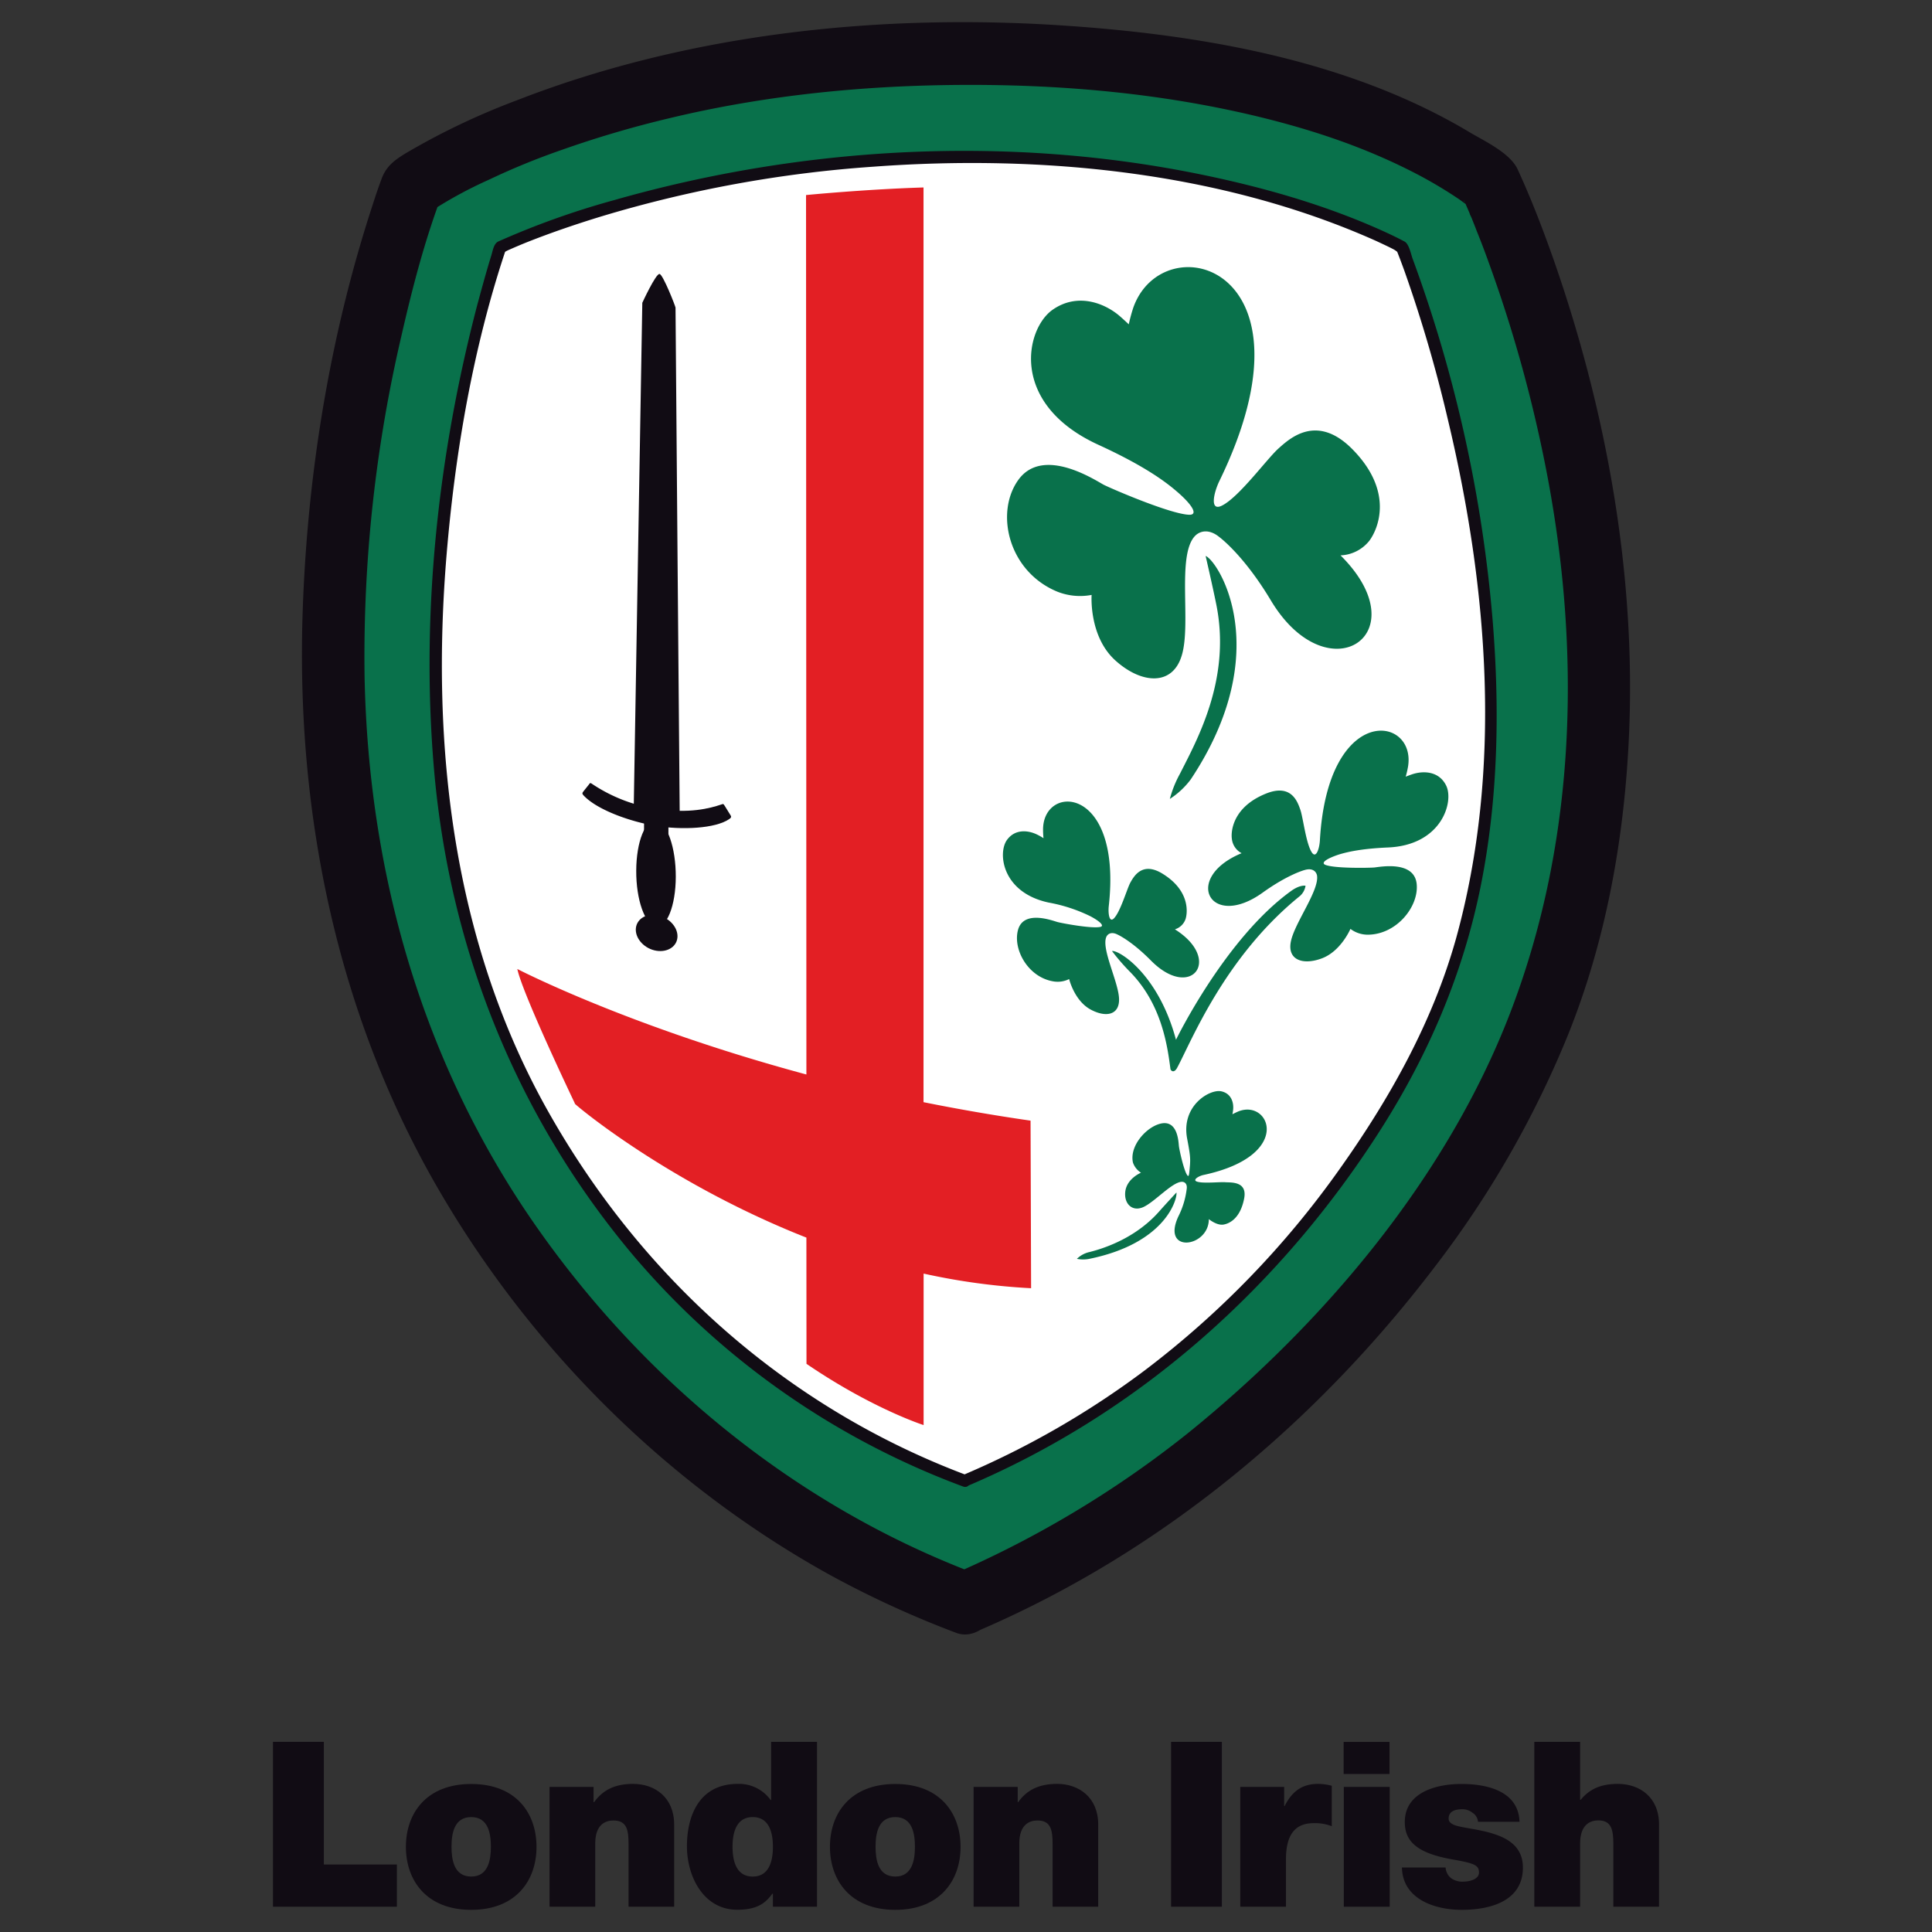 <svg id="Layer_17" data-name="Layer 17" xmlns="http://www.w3.org/2000/svg" width="500" height="500" viewBox="0 0 500 500"><rect x="0" y="0" width="500" height="500" fill="#333333" stroke="none"/><defs><style>.cls-1{fill:#09714b;}.cls-2{fill:#110c14;}.cls-3{fill:#fff;}.cls-4{fill:#e31f24;}</style></defs><title>100885</title><path class="cls-1" d="M249.66,414.835c69.171-29.574,115.542-84.724,138.946-128.739,58.292-109.743-2.843-238.413-2.843-238.413S347.803,13.906,250.423,13.906C155.88,13.906,106.645,48.24,106.645,48.24s-48.89,127.954,4.735,238.46c22.502,46.414,67.65,101.448,138.279,128.135"/><path class="cls-2" d="M253.746,421.789C300.81,401.48,340.873,368.003,371.718,327.338a257.749,257.749,0,0,0,33.961-59.215c10.029-24.791,14.766-51.523,15.92-78.16,1.781-41.358-5.822-83.43-19.408-122.433-2.82-8.015-5.869-15.988-9.427-23.705-1.916-4.157-8.387-7.23-12.06-9.377C349.861,15.872,312.201,9.193,276.853,6.721,228.887,3.325,178.704,8.432,133.674,25.992a183.323,183.323,0,0,0-28.834,13.77c-2.679,1.664-4.827,3.212-6.03,6.375-.808,2.15-1.548,4.3-2.242,6.494-11.066,33.638-16.933,69.38-18.204,104.708-1.92,52.287,8.618,104.709,34.979,150.223,24.004,41.45,59.215,76.592,101.126,99.856a256.743,256.743,0,0,0,33.039,15.18c4.159,1.571,8.874-1.709,9.959-5.615,1.27-4.574-1.528-8.384-5.615-9.956-46.139-17.584-85.6-50.024-113.649-90.455C109.208,274.755,95.39,225.89,94.354,175.27a364.75,364.75,0,0,1,9.518-88.283c2.818-12.339,6.029-24.793,10.535-36.621-1.223,1.618-2.472,3.235-3.698,4.83a109.751,109.751,0,0,1,15.876-8.709,182.301,182.301,0,0,1,18.666-7.648,271.776,271.776,0,0,1,27.611-8.155c25.413-6.148,51.498-8.666,77.562-8.713,25.251-.045,50.528,2.265,75.061,8.177,15.065,3.655,28.72,8.344,41.683,15.157a113.897,113.897,0,0,1,10.443,6.261c.809.555,4.16,3.095,1.226.832a15.174,15.174,0,0,1,1.177.972c-1.362-1.201-1.503-2.266-.809-.788.484,1.134.993,2.264,1.457,3.396.599,1.454-.789-1.917-.187-.346a9.459,9.459,0,0,1,.579,1.295c.414,1.016.809,2.033,1.198,3.05,1.088,2.677,2.125,5.429,3.098,8.155a355.418,355.418,0,0,1,13.93,49.12c10.03,48.033,9.288,98.862-8.5,145.024-16.45,42.674-48.337,80.404-83.593,108.823a268.334,268.334,0,0,1-61.548,36.759c-4.043,1.733-4.922,7.576-2.891,11.021,2.38,4.137,6.977,4.645,10.997,2.912"/><path class="cls-3" d="M250.143,383.274c59.425-25,94.471-70.469,114.644-107.666,47.823-88.096-2.38-212.049-2.38-212.049S322.459,40.754,249.703,40.754s-120.58,22.897-120.58,22.897-40.894,119.908,5.221,213.318c19.34,39.255,55.084,83.776,115.799,106.304"/><path class="cls-2" d="M250.442,384.543c44.637-18.967,81.284-51.89,107.159-92.669,12.221-19.293,20.999-39.879,25.553-62.289,4.597-22.756,5.013-46.23,3.118-69.311a356.786,356.786,0,0,0-20.68-93.297c-.417-1.108-.925-3.834-2.081-4.456-2.239-1.201-4.481-2.243-6.767-3.259-14.51-6.422-29.897-10.788-45.4-14-50.068-10.374-103.298-7.487-152.349,6.514a210.597,210.597,0,0,0-30.035,10.719c-1.249.602-1.454,2.564-1.848,3.742-1.293,4.183-2.447,8.456-3.604,12.708-10.072,38.538-14.533,79.087-11.297,118.847,3.788,46.835,21.116,90.617,51.336,126.705a205.567,205.567,0,0,0,85.694,60.21c1.871.716,2.68-2.286.832-2.982-46.369-17.443-83.729-50.805-108.011-93.734-24.883-43.942-30.613-94.889-26.478-144.513,2.219-26.526,6.885-53.741,15.39-79.064-.44,1.226-.832.947.622.3,1.664-.74,3.351-1.456,5.035-2.127,6.261-2.472,12.661-4.642,19.087-6.608a319.861,319.861,0,0,1,70.397-12.845c43.321-3.189,89.967,1.293,130.03,19.223,1.43.668,2.841,1.315,4.248,2.034,1.41.691,1.479,1.387.856-.092.788,1.939,1.502,3.859,2.217,5.822a361.671,361.671,0,0,1,11.206,38.306c10.443,43.644,14.257,90.733,2.15,134.465-6.102,21.766-17.238,41.542-30.292,59.888a236.822,236.822,0,0,1-50.205,51.823,223.991,223.991,0,0,1-47.456,27.285c-1.824.764-.229,3.469,1.571,2.657"/><path class="cls-2" d="M175.91,210.869s-1.085-127.766-1.085-131.254c0-.3-3.235-8.597-4.136-8.71-.949-.164-4.461,7.46-4.461,7.46l-2.217,130.633L175.91,210.869Z"/><path class="cls-2" d="M166.667,217.547l.024-7.254,6.306,1.016-.02,7.236Z"/><path class="cls-2" d="M175.333,242.292c0,2.541-2.427,4.226-5.429,3.765-2.959-.461-5.362-2.91-5.362-5.474.025-2.544,2.427-4.228,5.409-3.767,2.978.484,5.382,2.933,5.382,5.475"/><path class="cls-2" d="M174.894,226.927c-.024,7.533-2.358,13.309-5.152,12.87-2.818-.464-5.129-6.931-5.084-14.461.023-7.555,2.358-13.31,5.152-12.892,2.866.46,5.107,6.95,5.084,14.483"/><path class="cls-2" d="M170.227,213.827c-6.792-1.063-15.433-4.11-19.039-7.808-.694-.696-.486-.809-.092-1.342l1.293-1.617c.346-.486.346-.532,1.018-.068a41.012,41.012,0,0,0,16.841,6.399"/><path class="cls-2" d="M169.673,213.736c6.793,1.085,15.434.739,19.083-1.78.691-.486.486-.69.092-1.315l-1.27-2.058c-.369-.555-.349-.601-1.016-.345-2.773.924-8.155,2.424-16.869,1.062"/><path class="cls-1" d="M308.206,201.651a20.75,20.75,0,0,1-5.454,5.109,28.797,28.797,0,0,1,2.608-6.496c4.53-8.94,13.312-24.699,9.404-43.874-.855-4.297-2.749-12.5-2.749-12.5,3.095,1.063,18.346,24.376-3.81,57.761"/><path class="cls-1" d="M307.673,133.215c-4.921-.229-19.866-6.675-21.993-7.737-2.151-1.134-15.761-10.189-22.159-1.25-6.077,8.505-2.542,23.729,10.189,28.926a15.992,15.992,0,0,0,8.801.809s-.783,10.698,6.145,16.96c6.771,6.122,14.88,6.7,17.215-1.41,2.404-8.108-1.293-25.462,3.258-30.659,1.365-1.548,3.791-2.009,6.378.092,0,0,6.286,4.551,13.424,16.495,14.719,24.468,38.586,8.758,17.998-11.712a10.034,10.034,0,0,0,7.463-3.79c2.217-2.979,6.559-12.802-4.646-23.935-9.029-8.894-15.916-2.588-18.829.02-2.934,2.588-10.189,12.572-14.647,14.812-3.282,1.663-2.174-3.328-.671-6.399,27.079-55.726-14.553-66.586-22.294-44.846a42.397,42.397,0,0,0-1.179,4.344s-1.344-1.27-2.496-2.266c-3.997-3.348-10.928-5.937-17.258-1.476-7.026,4.988-11.205,24.328,11.873,34.911,11.438,5.241,16.915,9.216,19.895,11.735,4.319,3.607,6.167,6.516,3.532,6.375"/><path class="cls-1" d="M281.796,325.815a8.212,8.212,0,0,1-3.095-.025,6.692,6.692,0,0,1,3.236-1.756c4.619-1.155,12.405-4.019,18.182-10.652,1.384-1.572,4.341-4.758,4.341-4.758.3,1.364-2.496,13.123-22.664,17.19"/><path class="cls-1" d="M307.257,304.142c-.925-1.316-2.058-6.677-2.151-7.486-.112-.809-.184-6.445-4.203-5.961-3.811.487-8.712,5.684-7.694,10.19a5.081,5.081,0,0,0,2.078,2.611s-3.557,1.454-4.043,4.735c-.463,3.188,1.71,5.478,4.645,4.16,2.955-1.344,7.441-6.445,9.932-6.539.763-.026,1.41.486,1.318,1.663a21.619,21.619,0,0,1-2.217,7.371c-4.39,9.633,7.926,7.97,7.926.624,0,0,1.917,1.595,3.629,1.431,1.338-.161,4.459-1.27,5.518-6.813.832-4.436-3.394-4.067-4.803-4.16-1.387-.141-5.892.392-7.463-.184-1.178-.438.53-1.456,1.781-1.712,23.311-5.013,17.142-19.682,9.008-16.448-.716.299-1.569.737-1.569.737s.138-.667.185-1.177c.185-1.825-.461-4.205-3.097-4.76-2.96-.599-10.35,3.698-8.827,12.129.786,4.183.902,5.129.739,7.138-.183,1.939-.204,3.141-.69,2.449"/><path class="cls-1" d="M304.347,269.091s12.753-26.293,29.896-38.583c2.309-1.615,3.629-1.27,3.629-1.27a4.447,4.447,0,0,1-1.41,2.613c-19.432,15.71-28.027,37.402-31.767,44.403-.881,1.71-1.733.763-1.78.417-.786-5.892-2.195-16.889-10.676-25.367a54.014,54.014,0,0,1-4.458-5.176c1.638-.343,11.944,5.756,16.567,22.965"/><path class="cls-1" d="M284.729,239.888c-2.242.486-9.979-.97-11.064-1.27-1.157-.302-8.713-3.259-10.192,2.009-1.407,5.035,2.567,12.271,9.128,13.355a6.642,6.642,0,0,0,4.091-.602s1.315,5.454,5.38,7.785c4.02,2.266,7.742,1.618,7.533-2.794-.21-4.343-4.531-12.661-3.327-15.804.368-.948,1.408-1.479,2.912-.716,0,0,3.534,1.549,8.617,6.677,10.418,10.606,18.714-.185,6.261-8.019a4.209,4.209,0,0,0,2.794-2.792c.51-1.782.949-7.256-5.845-11.508-5.385-3.42-7.578.599-8.503,2.242-.877,1.664-2.564,7.553-4.249,9.242-1.224,1.202-1.503-1.433-1.318-3.169,3.512-31.304-16.936-31.787-17.004-19.889a20.256,20.256,0,0,0,.115,2.286s-.787-.507-1.456-.834c-2.358-1.222-5.869-1.683-8.018,1.319-2.403,3.371-1.27,13.585,10.788,16.173a41.041,41.041,0,0,1,10.791,3.532c2.47,1.298,3.789,2.548,2.564,2.776"/><path class="cls-1" d="M343.023,223.832c2.4.95,11.319.785,12.636.672,1.341-.118,10.305-1.917,10.972,4.226.628,5.869-5.22,13.191-12.727,13.168a7.47,7.47,0,0,1-4.413-1.5s-2.495,5.868-7.509,7.668c-4.875,1.78-8.941.328-7.877-4.528,1.038-4.85,7.458-13.26,6.721-17.05-.276-1.108-1.315-1.873-3.14-1.339,0,0-4.208,1.062-10.884,5.845-13.652,9.82-20.864-3.814-5.474-10.189A4.758,4.758,0,0,1,318.81,217.13c-.302-2.034.276-8.248,8.689-11.691,6.72-2.794,8.316,2.102,9.031,4.136s1.479,8.917,3.025,11.113c1.134,1.572,1.943-1.296,2.035-3.279,2.078-35.628,25-32.255,22.804-18.991a23.583,23.583,0,0,1-.602,2.584s1.04-.414,1.828-.667c2.841-.901,6.836-.763,8.661,3.002,2.033,4.18-1.178,15.411-15.088,15.989-6.93.3-10.604,1.177-12.776,1.85-3.048,1.016-4.711,2.124-3.393,2.656"/><path class="cls-4" d="M266.848,333.391l-.141-43.368c-9.611-1.385-18.853-3.002-27.7-4.781V48.516c-15.086.463-30.404,1.964-30.404,1.964l.092,227.599c-46.257-12.451-74.813-27.306-74.813-27.306,1.362,6.513,14.927,34.862,14.927,34.862-1.897-1.362,22.709,20.009,59.885,34.657l.024,32.668c17.05,11.623,30.312,15.85,30.312,15.85V329.604a169.124,169.124,0,0,0,27.818,3.787"/><path class="cls-2" d="M70.642,493.458V450.784H83.813v31.748h18.899v10.928h-32.07Z"/><path class="cls-2" d="M121.956,494.267c-11.688,0-16.91-7.717-16.91-16.311,0-8.621,5.242-16.265,16.91-16.265s16.892,7.644,16.892,16.265c.02,8.594-5.225,16.311-16.892,16.311m0-24.007c-4.481,0-5.104,4.369-5.104,7.673,0,3.28.599,7.717,5.104,7.717,4.461,0,5.085-4.438,5.085-7.717-.002-3.304-.625-7.673-5.085-7.673"/><path class="cls-2" d="M142.221,462.451H153.61v3.95h.138c2.243-3.12,5.36-4.735,10.095-4.735,5.57,0,10.629,3.442,10.629,10.534v21.257H162.665v-16.242c0-3.56-.415-6.076-3.905-6.076-2.033,0-4.714.992-4.714,5.958v16.358H142.218V462.451Z"/><path class="cls-2" d="M211.438,493.458H200.027V490.062h-.116c-1.503,1.96-3.328,4.18-9.104,4.18-8.802,0-13.03-8.686-13.03-16.449,0-7.276,2.794-16.127,13.191-16.127a10.103,10.103,0,0,1,8.479,4.179h.118V450.784h11.873v42.674ZM194.804,470.26c-4.249,0-5.221,4.022-5.221,7.673,0,3.698.972,7.717,5.221,7.717,4.251,0,5.224-4.019,5.224-7.717,0-3.65-.973-7.673-5.224-7.673"/><path class="cls-2" d="M231.702,494.267c-11.691,0-16.913-7.717-16.913-16.311,0-8.621,5.245-16.265,16.913-16.265,11.645,0,16.889,7.644,16.889,16.265.025,8.594-5.244,16.311-16.889,16.311m0-24.007c-4.482,0-5.107,4.369-5.107,7.673,0,3.28.601,7.717,5.107,7.717,4.458,0,5.08-4.438,5.08-7.717,0-3.304-.622-7.673-5.08-7.673"/><path class="cls-2" d="M251.964,462.451h11.415v3.95h.116c2.217-3.12,5.357-4.735,10.094-4.735,5.567,0,10.629,3.442,10.629,10.534v21.257H272.412v-16.242c0-3.56-.443-6.076-3.906-6.076-2.035,0-4.715.992-4.715,5.958v16.358H251.964V462.451Z"/><path class="cls-2" d="M303.071,450.784H316.216v42.674H303.071V450.784Z"/><path class="cls-2" d="M321,462.451h11.343v4.946h.116c1.894-3.698,4.413-5.731,8.71-5.731a14.416,14.416,0,0,1,3.489.487v10.465a12.02,12.02,0,0,0-4.665-.787c-4.646,0-7.187,2.749-7.187,9.38v12.245H320.98V462.45H321Z"/><path class="cls-2" d="M359.606,459.103H347.731V450.808h11.875v8.295Zm-11.829,3.348h11.877v31.007H347.777V462.451Z"/><path class="cls-2" d="M382.503,471.486a3.006,3.006,0,0,0-1.41-2.335,4.094,4.094,0,0,0-2.608-.925c-1.663,0-3.581.392-3.581,2.427,0,.9.691,1.292,1.362,1.615,2.009.81,6.493,1.065,10.422,2.383,3.951,1.27,7.44,3.581,7.44,8.661,0,8.617-8.27,10.952-15.828,10.952-7.277,0-15.316-2.935-15.48-10.952h11.297a3.871,3.871,0,0,0,1.41,2.751,4.979,4.979,0,0,0,3.212.9c1.526,0,4.02-.576,4.02-2.357,0-1.825-1.038-2.355-6.516-3.327-9.055-1.548-12.684-4.412-12.684-9.728,0-7.832,8.413-9.863,14.627-9.863,6.7,0,14.809,1.848,15.062,9.795H382.503Z"/><path class="cls-2" d="M397.081,450.784h11.852v15.019h.116c2.034-2.404,4.645-4.136,9.657-4.136,5.616,0,10.652,3.42,10.652,10.509v21.282H417.531v-16.242c0-3.581-.463-6.1-3.882-6.1-2.035,0-4.715,1.017-4.715,5.961v16.38H397.082V450.784Z"/></svg>